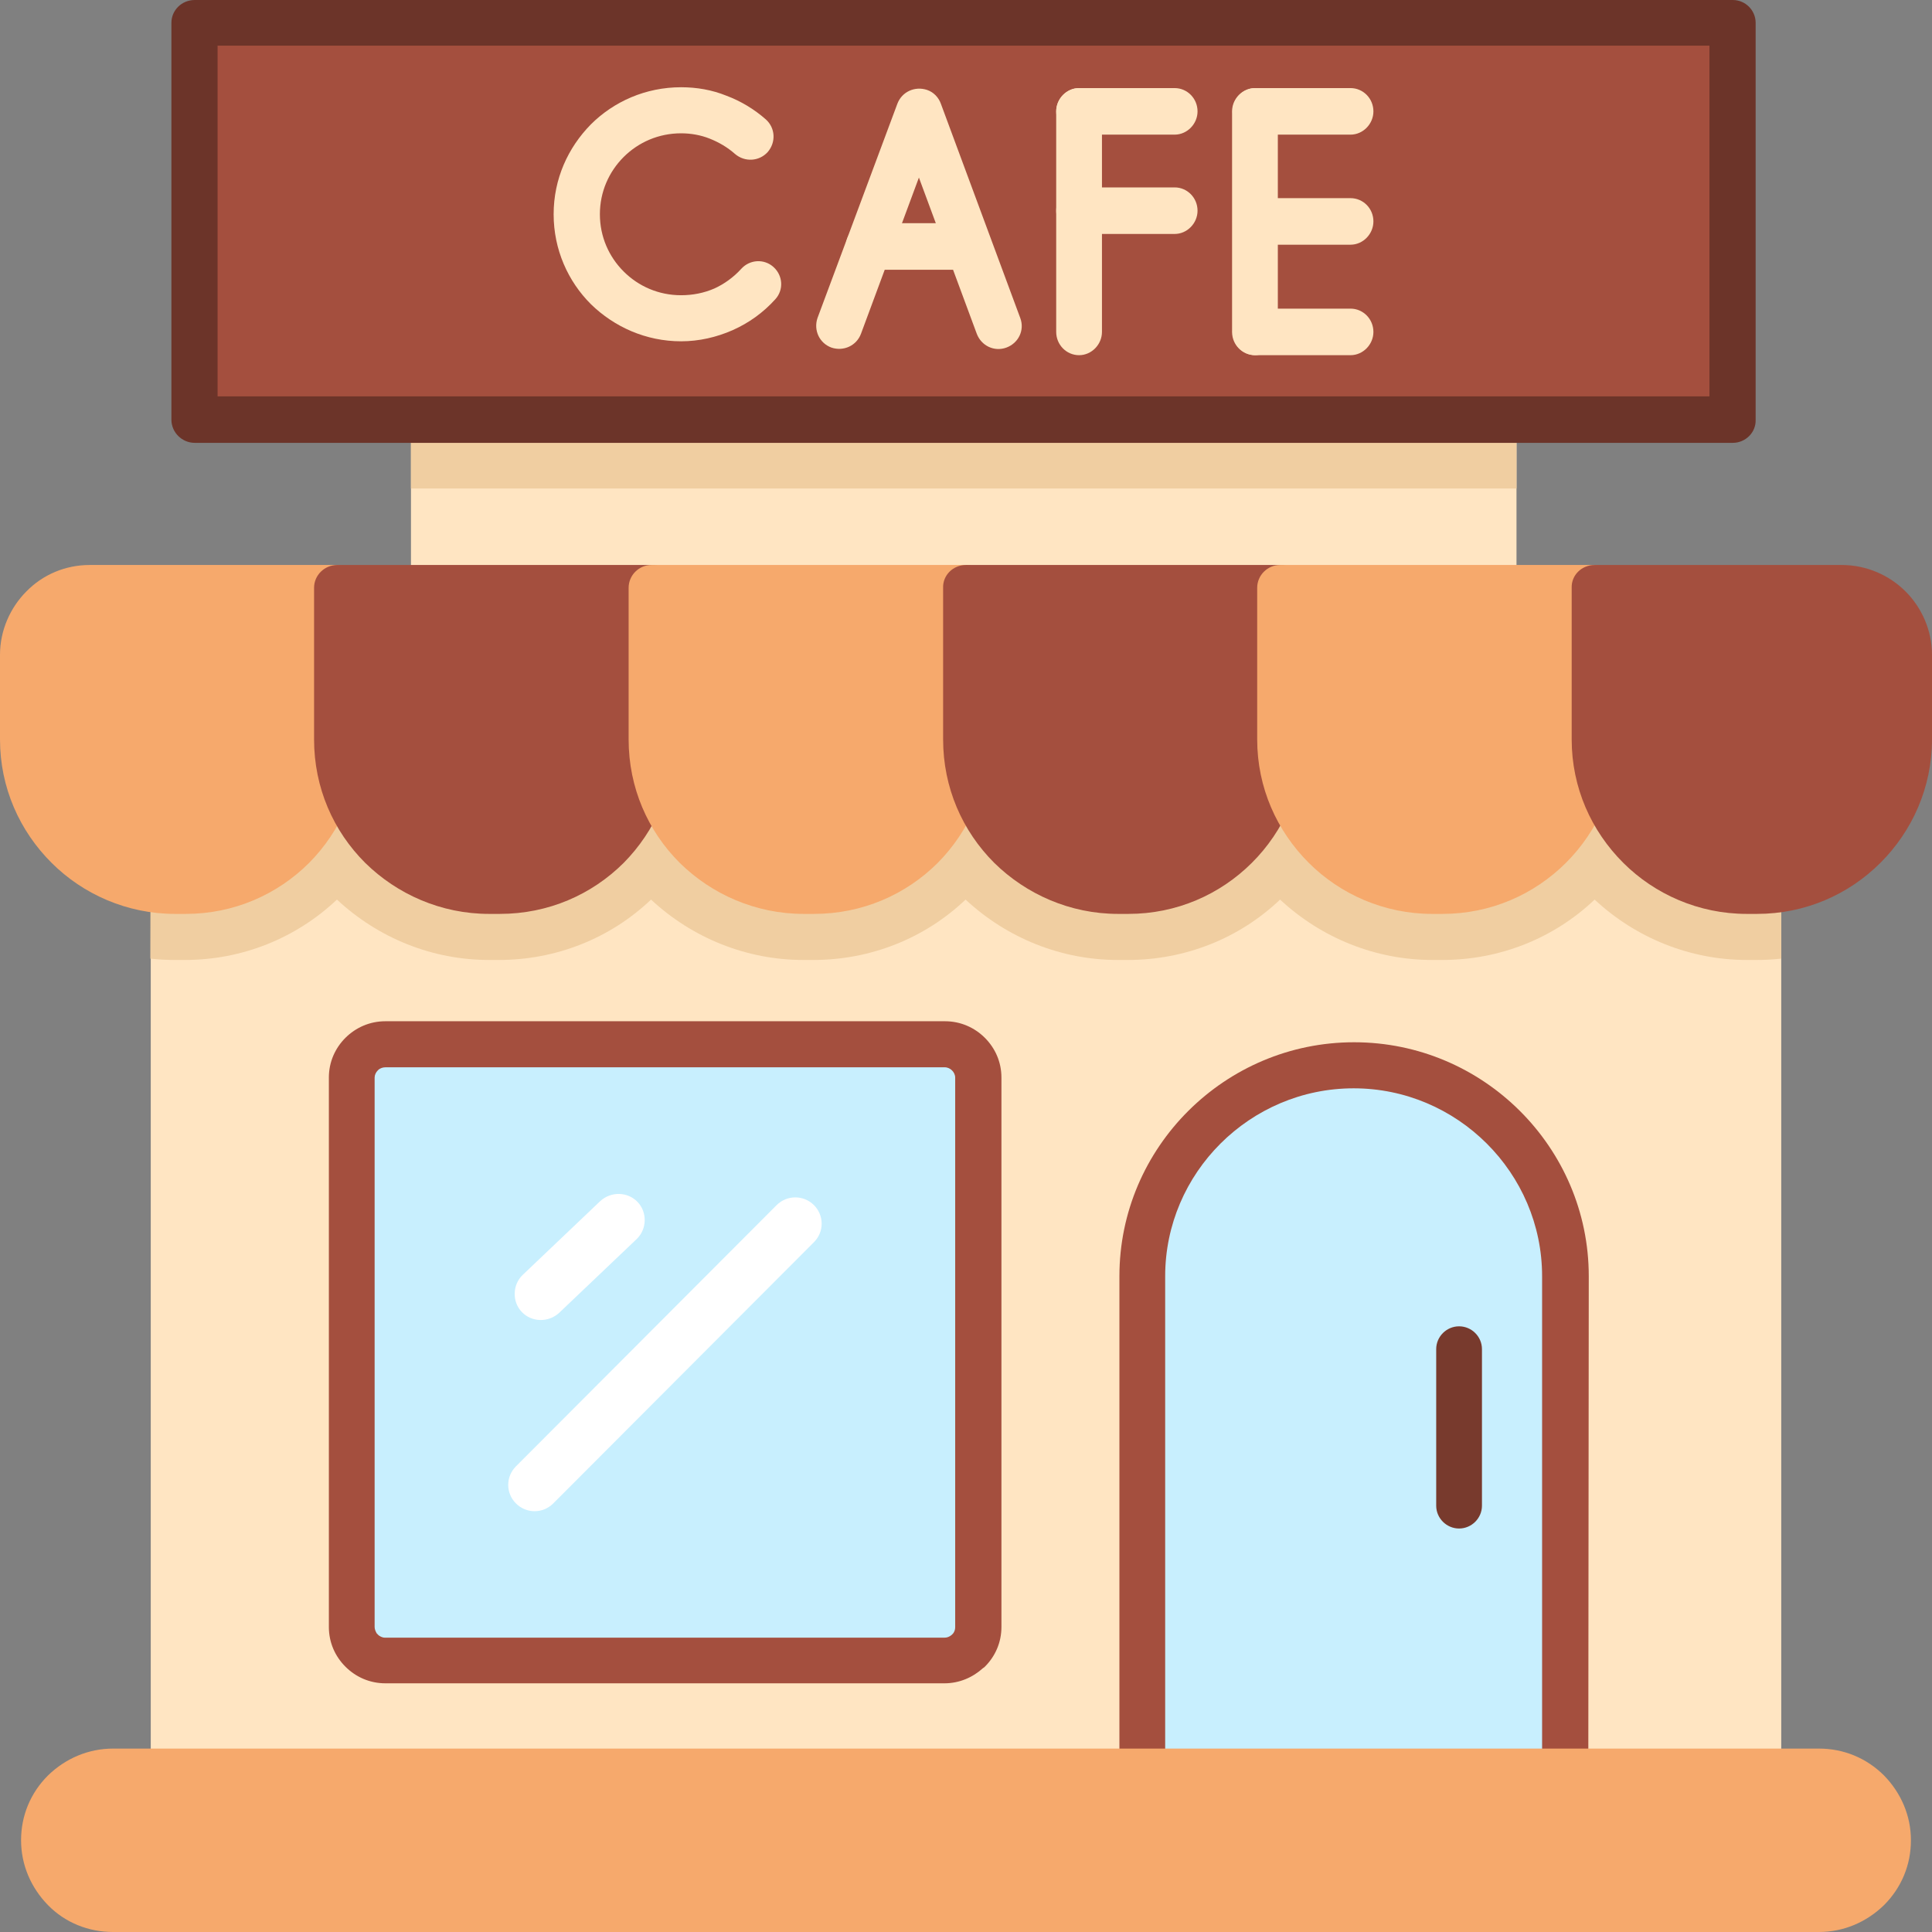 <svg width="32" height="32" viewBox="0 0 32 32" fill="none" xmlns="http://www.w3.org/2000/svg">
<rect x="0" y="0" width="32" height="32" fill="#808080" stroke="none"/>
<path fill-rule="evenodd" clip-rule="evenodd" d="M6.807 6.942H25.118V10.039H6.807V6.942Z" fill="#FFE5C2"/>
<path fill-rule="evenodd" clip-rule="evenodd" d="M6.807 6.942H25.118V8.091H6.807V6.942Z" fill="#F0CEA1"/>
<path fill-rule="evenodd" clip-rule="evenodd" d="M2.497 12.707H29.503V31.696H2.497V12.707Z" fill="#FFE5C2"/>
<path fill-rule="evenodd" clip-rule="evenodd" d="M2.497 12.707H29.503V15.878C29.369 15.893 29.236 15.9 29.102 15.9H28.931C27.995 15.9 27.095 15.537 26.412 14.9C25.735 15.544 24.836 15.9 23.892 15.9H23.721C22.785 15.9 21.886 15.537 21.202 14.9C20.526 15.544 19.627 15.9 18.683 15.9H18.512C17.576 15.9 16.677 15.537 15.993 14.9C15.316 15.544 14.417 15.9 13.473 15.9H13.303C12.366 15.9 11.467 15.537 10.783 14.9C10.107 15.544 9.208 15.9 8.264 15.9H8.101C7.157 15.9 6.265 15.537 5.581 14.9C4.898 15.544 4.006 15.9 3.062 15.9H2.891C2.757 15.9 2.624 15.893 2.49 15.878L2.497 12.707Z" fill="#F0CEA1"/>
<path d="M28.701 7.335H3.225C3.017 7.335 2.839 7.165 2.839 6.95V0.378C2.839 0.17 3.01 0 3.225 0H28.701C28.909 0 29.079 0.17 29.079 0.378V6.95C29.087 7.165 28.909 7.335 28.701 7.335Z" fill="#6C3429"/>
<path d="M3.604 0.756H28.314V6.565H3.604V0.756Z" fill="#A44F3E"/>
<path d="M26.307 29.651C26.307 29.859 26.137 30.029 25.928 30.029C25.72 30.029 19.129 30.029 18.921 30.029C18.712 30.029 18.541 29.859 18.541 29.651V21.138C18.541 19.004 20.288 17.263 22.428 17.263C24.568 17.263 26.315 19.004 26.315 21.138L26.307 29.651Z" fill="#A44F3E"/>
<path d="M6.384 16.915H15.651C15.911 16.915 16.141 17.019 16.312 17.189C16.483 17.36 16.587 17.589 16.587 17.849V26.947C16.587 27.206 16.483 27.436 16.312 27.606C16.305 27.614 16.297 27.621 16.282 27.629C16.111 27.784 15.889 27.881 15.643 27.881H6.384C6.124 27.881 5.893 27.777 5.722 27.606C5.551 27.436 5.447 27.206 5.447 26.947V17.849C5.447 17.589 5.551 17.36 5.722 17.189C5.893 17.019 6.124 16.915 6.384 16.915Z" fill="#A44F3E"/>
<path fill-rule="evenodd" clip-rule="evenodd" d="M6.272 17.715C6.265 17.722 6.265 17.722 6.257 17.73C6.227 17.759 6.205 17.804 6.205 17.848V26.947C6.205 26.984 6.22 27.021 6.242 27.058C6.25 27.058 6.25 27.065 6.257 27.073C6.287 27.102 6.331 27.125 6.376 27.125H15.643C15.688 27.125 15.725 27.11 15.762 27.08C15.769 27.073 15.769 27.073 15.777 27.065C15.807 27.036 15.821 26.991 15.821 26.954V17.848C15.821 17.804 15.799 17.759 15.769 17.73C15.74 17.7 15.695 17.678 15.65 17.678H6.383C6.339 17.678 6.302 17.693 6.272 17.715Z" fill="#C8EFFE"/>
<path fill-rule="evenodd" clip-rule="evenodd" d="M25.542 29.266V21.138C25.542 19.427 24.137 18.026 22.421 18.026C20.704 18.026 19.299 19.427 19.299 21.138V29.273C21.373 29.266 23.461 29.266 25.542 29.266Z" fill="#C8EFFE"/>
<path fill-rule="evenodd" clip-rule="evenodd" d="M12.864 19.96C13.035 19.79 13.31 19.79 13.481 19.96C13.652 20.131 13.652 20.405 13.481 20.575L9.163 24.902C8.992 25.073 8.717 25.073 8.546 24.902C8.375 24.732 8.375 24.458 8.546 24.287L12.864 19.96Z" fill="white"/>
<path fill-rule="evenodd" clip-rule="evenodd" d="M9.943 19.893C10.122 19.73 10.397 19.738 10.56 19.908C10.724 20.079 10.716 20.36 10.545 20.523L9.26 21.746C9.081 21.909 8.806 21.901 8.643 21.731C8.479 21.56 8.487 21.279 8.658 21.116L9.943 19.893Z" fill="white"/>
<path d="M1.486 9.358H5.581C5.789 9.358 5.967 9.528 5.967 9.736V12.247C5.967 13.04 5.641 13.766 5.12 14.292C4.593 14.818 3.872 15.137 3.077 15.137H2.898C2.103 15.137 1.375 14.811 0.855 14.292C0.327 13.766 0 13.047 0 12.247V10.847C0 10.439 0.171 10.062 0.438 9.795C0.706 9.521 1.078 9.358 1.486 9.358Z" fill="#F6A96C"/>
<path d="M5.588 9.358H10.798C11.006 9.358 11.177 9.528 11.177 9.736V12.247C11.177 13.04 10.85 13.766 10.33 14.292C9.802 14.818 9.081 15.137 8.279 15.137H8.1C7.305 15.137 6.577 14.811 6.049 14.292C5.521 13.766 5.202 13.047 5.202 12.247V9.736C5.202 9.528 5.373 9.358 5.588 9.358Z" fill="#A44F3E"/>
<path d="M10.791 9.358H16C16.208 9.358 16.379 9.528 16.379 9.736V12.247C16.379 13.04 16.052 13.766 15.532 14.292C15.004 14.818 14.283 15.137 13.481 15.137H13.31C12.515 15.137 11.786 14.811 11.259 14.292C10.731 13.766 10.412 13.047 10.412 12.247V9.736C10.412 9.528 10.582 9.358 10.791 9.358Z" fill="#F6A96C"/>
<path d="M16 9.358H21.21C21.418 9.358 21.589 9.528 21.589 9.736V12.247C21.589 13.04 21.262 13.766 20.734 14.292C20.206 14.818 19.485 15.137 18.69 15.137H18.519C17.724 15.137 16.996 14.811 16.468 14.292C15.941 13.766 15.621 13.047 15.621 12.247V9.736C15.614 9.528 15.785 9.358 16 9.358Z" fill="#A44F3E"/>
<path d="M21.202 9.358H26.412C26.62 9.358 26.791 9.528 26.791 9.736V12.247C26.791 13.04 26.463 13.766 25.936 14.292C25.408 14.818 24.687 15.137 23.892 15.137H23.721C22.926 15.137 22.198 14.811 21.678 14.292C21.15 13.766 20.823 13.047 20.823 12.247V9.736C20.823 9.528 20.994 9.358 21.202 9.358Z" fill="#F6A96C"/>
<path d="M26.412 9.358H30.506C30.915 9.358 31.294 9.528 31.561 9.795C31.829 10.062 32 10.439 32 10.847V12.247C32 13.04 31.673 13.766 31.145 14.292C30.618 14.818 29.897 15.137 29.102 15.137H28.931C28.136 15.137 27.407 14.811 26.887 14.292C26.359 13.766 26.032 13.047 26.032 12.247V9.736C26.025 9.528 26.196 9.358 26.412 9.358Z" fill="#A44F3E"/>
<path d="M23.788 22.346C23.788 22.138 23.959 21.968 24.167 21.968C24.375 21.968 24.546 22.138 24.546 22.346V24.939C24.546 25.146 24.375 25.317 24.167 25.317C23.959 25.317 23.788 25.146 23.788 24.939V22.346Z" fill="#783A2D"/>
<path fill-rule="evenodd" clip-rule="evenodd" d="M12.277 4.453C12.418 4.297 12.656 4.282 12.812 4.423C12.968 4.564 12.983 4.801 12.842 4.956C12.641 5.179 12.403 5.349 12.136 5.468C11.868 5.586 11.578 5.653 11.281 5.653C10.701 5.653 10.174 5.416 9.787 5.038C9.408 4.66 9.17 4.134 9.17 3.549C9.17 2.963 9.408 2.445 9.787 2.06C10.166 1.682 10.694 1.445 11.281 1.445C11.541 1.445 11.794 1.489 12.031 1.585C12.269 1.674 12.492 1.808 12.685 1.978C12.842 2.119 12.856 2.356 12.715 2.519C12.574 2.674 12.336 2.689 12.173 2.549C12.046 2.437 11.905 2.356 11.757 2.297C11.608 2.237 11.444 2.208 11.281 2.208C10.909 2.208 10.575 2.356 10.33 2.6C10.085 2.845 9.936 3.178 9.936 3.549C9.936 3.919 10.085 4.253 10.33 4.497C10.575 4.742 10.909 4.89 11.281 4.89C11.474 4.89 11.66 4.853 11.831 4.779C11.994 4.705 12.15 4.593 12.277 4.453Z" fill="#FFE5C2"/>
<path fill-rule="evenodd" clip-rule="evenodd" d="M14.261 5.527C14.187 5.727 13.971 5.824 13.771 5.757C13.57 5.683 13.473 5.468 13.54 5.268L14.863 1.719C14.938 1.519 15.153 1.423 15.354 1.489C15.465 1.526 15.547 1.615 15.584 1.719L16.899 5.268C16.974 5.468 16.87 5.683 16.669 5.757C16.468 5.831 16.253 5.727 16.178 5.527L15.22 2.941L14.261 5.527Z" fill="#FFE5C2"/>
<path fill-rule="evenodd" clip-rule="evenodd" d="M14.387 4.468C14.179 4.468 14.008 4.297 14.008 4.082C14.008 3.875 14.179 3.697 14.387 3.697H16.044C16.253 3.697 16.424 3.867 16.424 4.082C16.424 4.29 16.253 4.468 16.044 4.468H14.387Z" fill="#FFE5C2"/>
<path fill-rule="evenodd" clip-rule="evenodd" d="M17.494 1.845C17.494 1.637 17.665 1.459 17.873 1.459C18.081 1.459 18.252 1.63 18.252 1.845V5.497C18.252 5.705 18.081 5.883 17.873 5.883C17.665 5.883 17.494 5.712 17.494 5.497V1.845Z" fill="#FFE5C2"/>
<path fill-rule="evenodd" clip-rule="evenodd" d="M17.873 2.23C17.665 2.23 17.494 2.06 17.494 1.845C17.494 1.637 17.665 1.459 17.873 1.459H19.456C19.664 1.459 19.835 1.63 19.835 1.845C19.835 2.052 19.664 2.23 19.456 2.23H17.873Z" fill="#FFE5C2"/>
<path fill-rule="evenodd" clip-rule="evenodd" d="M17.873 3.875C17.665 3.875 17.494 3.705 17.494 3.49C17.494 3.282 17.665 3.104 17.873 3.104H19.456C19.664 3.104 19.835 3.275 19.835 3.49C19.835 3.697 19.664 3.875 19.456 3.875H17.873Z" fill="#FFE5C2"/>
<path fill-rule="evenodd" clip-rule="evenodd" d="M20.407 1.845C20.407 1.637 20.578 1.459 20.786 1.459C20.994 1.459 21.165 1.63 21.165 1.845V5.497C21.165 5.705 20.994 5.883 20.786 5.883C20.578 5.883 20.407 5.712 20.407 5.497V1.845Z" fill="#FFE5C2"/>
<path fill-rule="evenodd" clip-rule="evenodd" d="M20.793 2.23C20.585 2.23 20.414 2.06 20.414 1.845C20.414 1.637 20.585 1.459 20.793 1.459H22.369C22.577 1.459 22.748 1.63 22.748 1.845C22.748 2.052 22.577 2.23 22.369 2.23H20.793Z" fill="#FFE5C2"/>
<path fill-rule="evenodd" clip-rule="evenodd" d="M20.794 5.883C20.585 5.883 20.415 5.712 20.415 5.498C20.415 5.29 20.585 5.112 20.794 5.112H22.369C22.577 5.112 22.748 5.283 22.748 5.498C22.748 5.705 22.577 5.883 22.369 5.883H20.794Z" fill="#FFE5C2"/>
<path fill-rule="evenodd" clip-rule="evenodd" d="M20.794 4.053C20.585 4.053 20.415 3.882 20.415 3.667C20.415 3.46 20.585 3.282 20.794 3.282H22.369C22.577 3.282 22.748 3.452 22.748 3.667C22.748 3.875 22.577 4.053 22.369 4.053H20.794Z" fill="#FFE5C2"/>
<path d="M30.127 32C30.536 32 30.915 31.837 31.205 31.555C31.494 31.266 31.651 30.889 31.651 30.481C31.651 30.073 31.487 29.696 31.205 29.407C30.915 29.118 30.536 28.962 30.127 28.962H1.873C1.464 28.962 1.085 29.125 0.795 29.407C0.505 29.696 0.349 30.073 0.349 30.481C0.349 30.889 0.513 31.266 0.795 31.555C1.077 31.844 1.464 32 1.873 32H30.127Z" fill="#F6A96C"/>
</svg>
